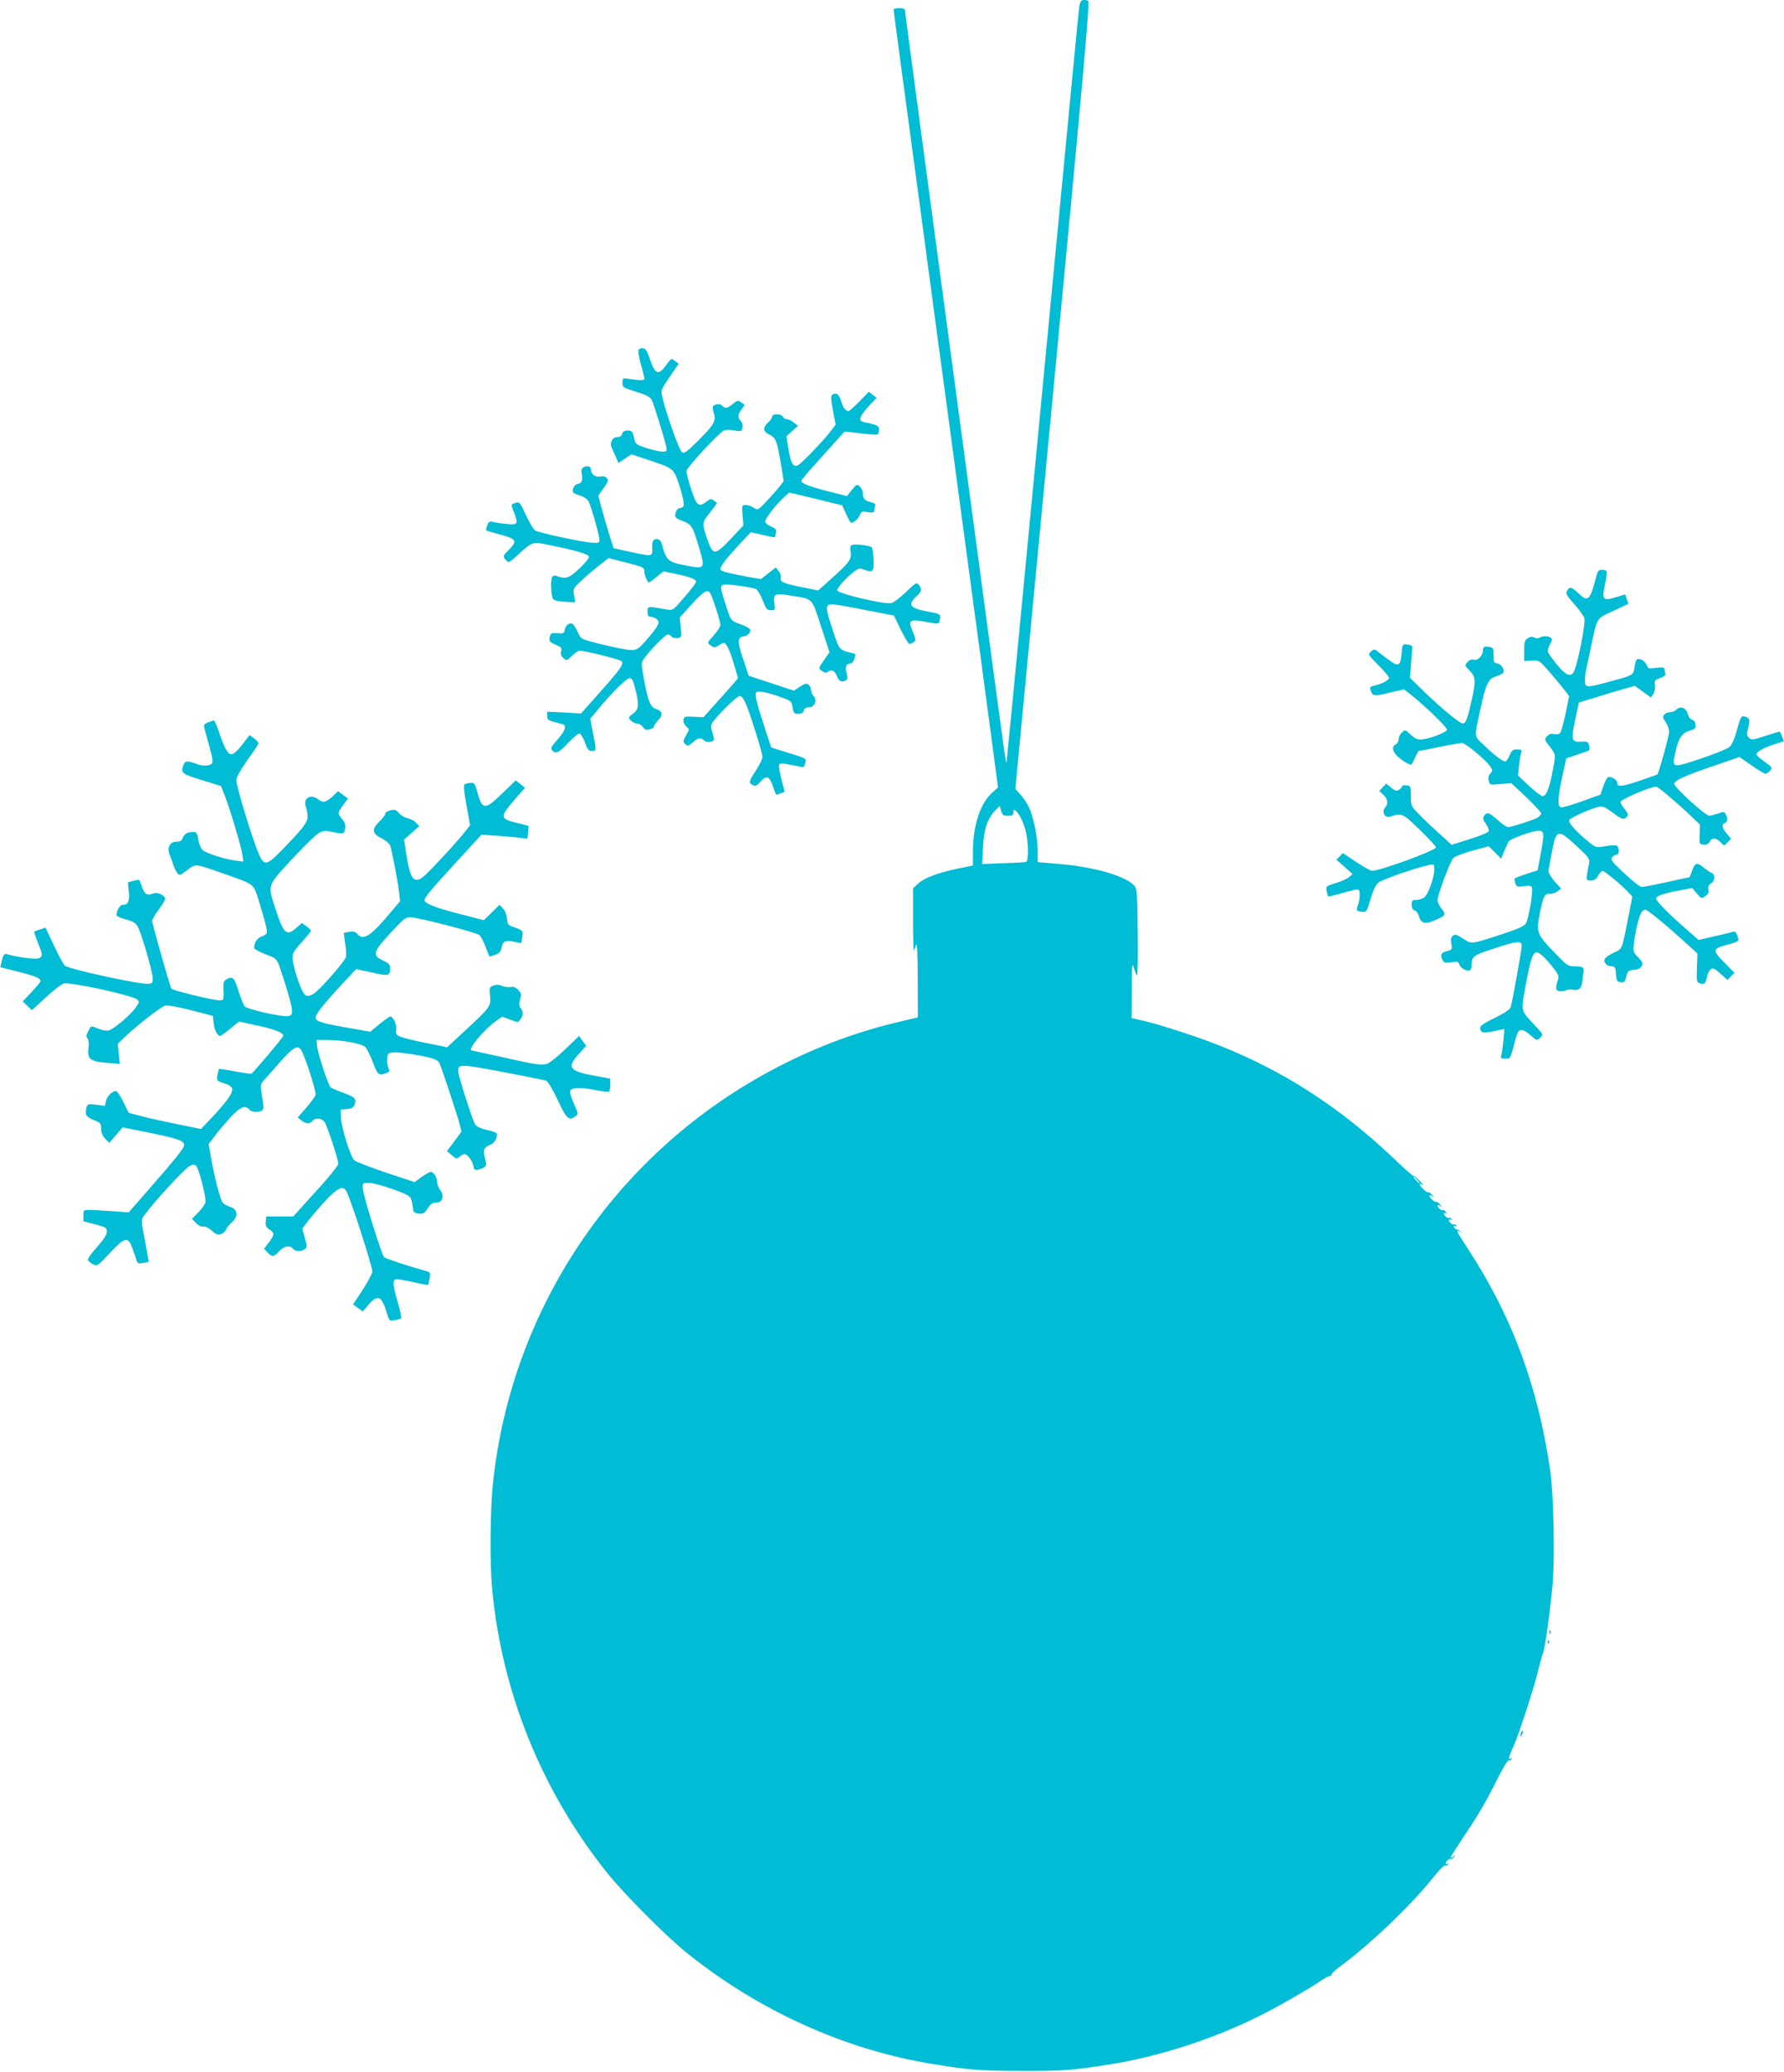<?xml version="1.0" standalone="no"?>
<!DOCTYPE svg PUBLIC "-//W3C//DTD SVG 20010904//EN"
 "http://www.w3.org/TR/2001/REC-SVG-20010904/DTD/svg10.dtd">
<svg version="1.0" xmlns="http://www.w3.org/2000/svg"
 width="1102pt" height="1280pt" viewBox="0 0 1102 1280"
 preserveAspectRatio="xMidYMid meet">
<g transform="translate(0,1280) scale(0.1,-0.1)"
fill="#00bcd4" stroke="none">
<path d="M6666 12753 c-3 -27 -17 -167 -31 -313 -14 -146 -70 -733 -125 -1305
-55 -572 -142 -1490 -195 -2040 -52 -550 -97 -1004 -98 -1009 -2 -5 -10 47
-19 115 -10 68 -67 495 -128 949 -374 2785 -480 3576 -480 3589 0 6 -16 11
-35 11 -19 0 -35 -4 -35 -9 0 -8 41 -316 190 -1418 38 -288 101 -756 140
-1040 38 -285 106 -788 150 -1118 45 -330 100 -742 123 -915 l42 -315 -37 -33
c-73 -66 -118 -203 -118 -363 l0 -86 -97 -20 c-126 -27 -204 -57 -243 -93
l-30 -28 0 -191 c0 -105 2 -191 5 -191 2 0 9 15 14 33 6 22 9 -41 10 -208 l1
-240 -134 -32 c-273 -66 -529 -165 -781 -301 -957 -516 -1597 -1469 -1710
-2546 -17 -166 -20 -489 -5 -651 59 -637 304 -1245 706 -1750 108 -136 365
-394 499 -502 441 -354 968 -593 1501 -682 241 -40 309 -45 569 -45 252 -1
313 4 540 40 308 49 646 159 934 304 106 53 299 164 369 212 25 17 51 31 58
31 7 0 11 4 9 8 -3 4 19 24 47 46 186 135 450 387 583 556 33 42 65 74 72 72
7 -2 15 1 19 7 4 7 3 8 -4 4 -7 -4 -12 -3 -12 2 0 12 25 33 32 27 3 -3 11 3
19 12 13 16 12 17 -3 4 -10 -7 -18 -11 -18 -7 0 3 35 59 78 124 96 142 142
222 216 370 31 62 61 110 66 107 5 -3 12 0 16 6 4 8 3 9 -4 5 -18 -11 -14 6
17 75 35 78 132 377 155 479 10 41 22 84 27 95 12 27 46 271 60 430 14 166 6
554 -15 700 -77 526 -237 956 -513 1377 -66 101 -75 119 -45 97 15 -11 15 -11
4 1 -7 8 -18 15 -24 15 -6 0 -13 6 -16 14 -3 9 0 11 8 6 9 -6 11 -4 6 4 -5 7
-11 10 -14 7 -7 -7 -32 13 -32 26 0 5 5 6 12 2 7 -5 8 -3 4 5 -5 7 -11 10 -14
7 -7 -7 -32 13 -32 26 0 5 6 6 13 2 8 -5 7 -2 -2 9 -8 10 -16 15 -19 12 -7 -7
-32 15 -32 27 0 6 8 4 18 -3 14 -11 13 -9 -2 9 -11 12 -21 20 -24 17 -7 -7
-42 25 -42 38 0 5 8 3 18 -4 14 -11 13 -9 -2 9 -11 12 -22 20 -24 17 -7 -7
-52 35 -52 48 0 5 8 3 18 -4 9 -7 2 3 -17 24 -19 20 -37 35 -39 32 -3 -2 -55
43 -116 102 -391 373 -804 621 -1301 782 -137 45 -206 65 -297 85 l-28 6 1
178 c1 152 3 171 12 135 7 -23 16 -45 20 -50 5 -4 7 114 5 264 -3 250 -4 273
-22 292 -53 59 -246 115 -458 133 l-138 12 0 69 c0 79 -23 198 -50 261 -10 25
-34 62 -53 83 l-35 39 232 2432 c188 1976 229 2433 218 2437 -38 14 -50 5 -56
-42z m-440 -4993 c28 0 34 4 34 21 0 18 2 20 16 8 23 -19 50 -78 63 -137 15
-73 14 -172 -1 -177 -7 -2 -71 -6 -142 -8 l-129 -5 5 102 c5 111 27 178 76
229 l27 28 9 -30 c8 -27 14 -31 42 -31z m2529 -2250 c10 -11 16 -20 13 -20 -3
0 -13 9 -23 20 -10 11 -16 20 -13 20 3 0 13 -9 23 -20z"/>
<path d="M3944 10637 c-3 -9 4 -49 15 -89 12 -41 21 -80 21 -87 0 -13 -25 -13
-115 1 -16 2 -20 -3 -20 -27 0 -28 3 -30 84 -55 65 -20 86 -32 97 -51 13 -27
76 -229 89 -286 6 -32 6 -33 -27 -33 -18 1 -62 11 -98 23 -63 21 -65 23 -74
65 -9 38 -13 42 -39 42 -20 0 -30 -6 -34 -20 -3 -13 -14 -20 -29 -20 -30 0
-50 -34 -36 -64 5 -11 17 -38 26 -59 l16 -37 40 26 40 27 98 -32 c163 -55 162
-54 194 -146 15 -45 29 -96 30 -115 3 -30 0 -35 -19 -38 -15 -2 -25 -13 -29
-28 -8 -30 -4 -35 49 -55 49 -19 59 -36 97 -168 36 -123 33 -127 -71 -107
-126 24 -131 28 -164 144 -7 24 -39 30 -51 10 -5 -7 -7 -29 -5 -50 3 -47 -3
-47 -142 -16 l-97 21 -30 96 c-16 53 -37 126 -47 163 l-17 67 33 46 c27 38 31
48 20 61 -9 10 -22 14 -41 10 -31 -6 -58 14 -58 45 0 20 -25 25 -49 10 -9 -6
-12 -19 -7 -42 7 -39 -1 -55 -29 -60 -10 -2 -22 -15 -25 -29 -6 -23 -2 -26 39
-40 30 -10 50 -24 58 -40 16 -34 61 -192 65 -227 3 -27 2 -28 -45 -26 -55 3
-323 60 -350 75 -10 5 -36 48 -58 95 -35 77 -41 84 -61 77 -33 -9 -33 -9 -14
-57 29 -76 25 -81 -46 -74 -35 4 -73 9 -85 13 -18 5 -25 1 -33 -21 -6 -15 -9
-30 -6 -32 2 -2 41 -14 87 -26 98 -26 106 -39 55 -91 -41 -40 -42 -43 -20 -67
16 -18 19 -16 72 32 95 86 87 84 204 60 153 -31 231 -54 236 -70 2 -7 -23 -40
-58 -72 -63 -60 -84 -68 -134 -50 -17 7 -27 6 -34 -2 -13 -17 -9 -121 5 -138
7 -9 36 -15 74 -17 l62 -3 -7 42 c-7 42 -6 44 47 93 29 28 79 70 110 94 l56
44 110 -28 c102 -26 111 -30 111 -52 0 -20 13 -56 26 -71 2 -2 24 13 48 33
l44 36 74 -15 c88 -18 128 -34 128 -49 0 -6 -32 -49 -72 -95 -69 -81 -72 -83
-107 -77 -124 22 -121 22 -121 -13 0 -23 4 -31 18 -31 10 0 27 -6 37 -14 25
-18 15 -40 -50 -116 -74 -86 -73 -85 -174 -66 -47 9 -121 26 -165 38 -77 20
-79 22 -98 65 -11 24 -26 47 -34 50 -19 7 -42 -13 -46 -40 -3 -19 -8 -22 -44
-19 -36 3 -42 0 -47 -19 -8 -29 -3 -36 40 -54 30 -13 34 -19 29 -39 -4 -16 0
-29 14 -41 20 -18 21 -18 53 13 18 18 39 32 46 32 36 0 248 -53 260 -65 17
-17 -4 -47 -154 -215 l-96 -108 -104 6 -105 5 0 -26 c0 -22 6 -28 43 -37 23
-6 48 -13 55 -15 24 -8 11 -44 -34 -94 -38 -42 -44 -54 -34 -66 22 -26 41 -17
100 46 32 34 64 59 71 57 8 -3 22 -28 33 -56 15 -43 23 -52 42 -52 29 0 29 0
7 111 l-17 88 48 58 c85 103 176 193 195 193 15 0 22 -14 35 -65 25 -98 22
-130 -15 -155 -29 -21 -29 -23 -13 -41 9 -10 27 -19 39 -19 13 0 29 -10 37
-22 11 -16 20 -20 41 -14 15 3 27 12 27 18 0 7 12 24 26 39 32 33 27 56 -16
70 -34 12 -50 54 -75 199 -15 84 -15 84 8 117 37 52 127 143 142 143 7 0 18
-6 24 -14 6 -7 22 -11 37 -8 25 4 25 6 19 66 l-6 61 72 80 c77 85 101 98 118
67 16 -30 61 -172 61 -193 0 -11 -19 -40 -42 -65 -39 -43 -40 -45 -22 -59 24
-18 30 -18 60 2 22 14 27 14 38 2 14 -15 36 -72 60 -157 l15 -52 -41 -48 c-23
-26 -71 -80 -107 -120 l-66 -73 -60 3 c-56 3 -60 1 -63 -20 -2 -14 5 -29 17
-40 19 -16 20 -19 6 -42 -27 -47 -28 -52 -12 -67 14 -14 19 -13 47 11 36 30
47 32 70 11 17 -15 60 -10 60 8 0 5 -5 27 -11 48 -10 33 -9 41 10 66 48 61
145 153 161 153 13 0 25 -19 43 -62 33 -85 97 -291 97 -315 0 -11 -18 -48 -40
-82 -46 -71 -47 -76 -20 -91 17 -9 24 -5 48 21 37 42 55 34 77 -30 9 -28 18
-51 20 -51 2 0 15 4 28 9 l24 9 -21 81 c-13 52 -17 84 -11 90 6 6 35 4 78 -6
37 -8 70 -14 72 -12 2 2 6 15 10 29 6 24 2 26 -103 58 l-108 34 -33 100 c-55
166 -69 224 -61 239 10 15 70 3 167 -33 49 -18 53 -22 59 -59 6 -35 10 -39 35
-39 19 0 30 6 34 20 4 13 15 20 31 20 35 0 54 43 31 68 -10 10 -17 28 -17 39
0 11 -7 26 -15 33 -12 10 -22 8 -53 -12 l-38 -25 -139 46 -140 46 -32 95 c-39
114 -39 144 0 148 32 4 53 34 34 50 -7 6 -35 19 -62 29 -50 18 -50 19 -76 98
-40 120 -42 134 -22 142 19 8 178 -14 204 -27 9 -6 28 -37 41 -70 20 -53 26
-60 50 -60 27 0 27 1 21 45 -7 57 3 62 104 45 137 -22 126 -10 185 -191 l52
-159 -32 -45 c-38 -54 -38 -56 -11 -73 16 -10 24 -10 35 -1 20 16 43 4 55 -31
11 -30 31 -38 56 -22 9 6 10 17 3 41 -11 39 -4 61 20 61 11 0 22 12 28 30 10
28 9 30 -16 36 -71 15 -78 22 -105 102 -50 148 -57 180 -42 192 15 12 39 9
273 -37 l134 -26 41 -85 c23 -47 47 -87 52 -89 6 -2 19 2 28 9 16 12 16 16 -5
66 -30 72 -22 79 81 60 78 -14 80 -14 85 6 10 39 6 43 -59 55 -124 22 -141 42
-85 96 34 32 36 43 16 71 -14 18 -17 16 -79 -43 -35 -34 -76 -65 -91 -69 -41
-10 -330 58 -334 79 -3 16 69 93 116 124 18 13 27 13 52 3 50 -21 60 -10 56
64 -2 35 -7 69 -10 74 -7 11 -101 23 -122 15 -12 -4 -14 -15 -9 -43 7 -44 -6
-63 -123 -168 l-78 -70 -94 19 c-122 24 -144 34 -137 59 3 11 -3 30 -13 42
l-18 22 -46 -36 -46 -36 -78 14 c-130 24 -172 36 -172 47 0 19 30 59 111 147
l77 82 70 -16 c39 -9 73 -16 75 -16 3 0 7 12 10 26 4 22 0 28 -28 40 -18 7
-35 20 -38 29 -6 15 62 104 119 156 l29 26 164 -39 163 -40 25 -54 c13 -30 27
-54 29 -54 17 0 46 25 55 47 9 23 13 25 49 19 31 -5 40 -3 40 8 0 8 3 21 6 30
4 11 -2 17 -23 22 -40 10 -53 23 -53 54 0 15 -8 35 -19 44 -18 16 -20 15 -49
-21 l-30 -38 -114 29 c-115 29 -168 49 -168 65 0 5 39 53 88 106 48 54 108
120 133 148 l46 51 98 -11 c54 -7 102 -10 107 -7 4 3 8 16 8 29 0 19 -8 26
-37 34 -21 6 -42 11 -48 11 -5 0 -16 4 -24 9 -17 11 -3 39 52 99 l42 44 -24
19 -24 19 -58 -60 c-33 -33 -62 -60 -67 -60 -19 1 -34 21 -46 61 -13 44 -30
56 -54 41 -11 -7 -10 -25 3 -97 l17 -88 -23 -31 c-44 -60 -193 -216 -213 -222
-28 -9 -41 15 -56 103 l-12 77 35 33 36 32 -26 21 c-14 11 -34 20 -43 20 -10
0 -20 7 -24 15 -7 19 -66 21 -66 2 0 -8 -11 -24 -25 -37 -35 -33 -32 -57 9
-76 39 -19 46 -38 71 -187 l16 -99 -24 -32 c-14 -18 -50 -58 -80 -91 -55 -58
-56 -58 -81 -42 -14 10 -36 17 -49 17 -24 0 -25 -2 -20 -63 l5 -63 -77 -82
c-96 -102 -110 -104 -141 -17 -40 114 -40 115 12 179 25 32 45 58 43 59 -2 2
-12 9 -21 16 -15 11 -21 10 -44 -8 -36 -28 -51 -26 -68 7 -18 35 -56 159 -56
182 0 19 197 233 231 250 10 6 36 6 63 1 44 -8 47 -7 52 16 4 15 0 30 -10 42
-21 23 -20 37 4 71 l20 29 -21 15 c-21 14 -24 13 -51 -9 -34 -28 -51 -31 -67
-11 -12 14 -47 11 -57 -5 -3 -5 0 -25 6 -44 15 -45 -2 -73 -105 -175 -63 -62
-78 -73 -92 -64 -17 10 -100 245 -122 342 -9 42 -8 45 46 124 l55 81 -23 17
c-22 18 -23 17 -51 -22 -51 -70 -71 -64 -104 35 -16 48 -26 63 -42 65 -13 2
-25 -3 -28 -11z"/>
<path d="M9860 9238 c-37 -147 -51 -160 -108 -105 -43 42 -57 45 -72 17 -10
-18 -3 -29 45 -83 30 -34 58 -73 62 -86 9 -36 -47 -311 -69 -338 -21 -26 -48
-12 -103 54 -30 37 -55 73 -55 80 0 8 7 28 16 45 13 25 14 32 2 39 -17 11 -49
11 -67 0 -9 -6 -22 -6 -34 0 -13 8 -24 6 -40 -4 -19 -12 -22 -24 -22 -78 l0
-63 46 3 c46 2 47 2 111 -71 35 -41 77 -91 92 -111 l29 -38 -22 -107 c-13 -59
-28 -113 -33 -120 -7 -8 -22 -11 -38 -7 -19 4 -31 0 -44 -14 -17 -18 -16 -21
18 -65 39 -51 38 -43 9 -189 -9 -44 -24 -88 -33 -100 -16 -20 -19 -20 -41 -5
-13 8 -48 38 -78 66 l-54 51 6 58 c3 32 9 68 13 81 6 19 3 22 -25 22 -25 0
-33 -6 -45 -34 -8 -18 -18 -36 -23 -39 -12 -8 -61 27 -135 98 -65 62 -63 40
-22 230 33 153 48 182 97 197 21 6 41 17 44 24 8 20 -15 52 -39 56 -20 3 -23
9 -22 50 0 42 -2 47 -25 51 -31 6 -41 1 -41 -21 0 -32 -30 -64 -55 -58 -15 4
-28 -1 -40 -14 -18 -20 -18 -21 13 -53 38 -40 40 -62 12 -186 -25 -112 -36
-141 -54 -141 -19 0 -136 97 -244 202 l-83 81 7 86 c4 47 8 93 8 101 1 10 -10
16 -30 18 -31 3 -31 3 -36 -53 -6 -76 -18 -85 -65 -52 -21 15 -53 39 -71 53
-31 26 -33 26 -53 9 -20 -19 -19 -19 46 -85 36 -36 65 -71 65 -77 0 -15 -43
-38 -88 -48 -28 -6 -32 -10 -26 -28 11 -38 20 -40 114 -17 l93 21 41 -32 c94
-75 227 -204 224 -218 -4 -17 -117 -59 -163 -60 -20 -1 -39 9 -62 31 -32 31
-33 31 -53 13 -11 -10 -20 -28 -20 -41 0 -13 -9 -28 -20 -34 -37 -20 -3 -74
72 -115 27 -15 27 -15 47 30 11 25 22 45 24 45 2 0 59 11 127 25 68 14 131 25
141 25 21 0 151 -108 175 -146 15 -23 15 -26 0 -43 -12 -13 -15 -27 -10 -45 6
-25 7 -26 73 -20 l66 6 93 -87 c50 -48 92 -93 92 -101 0 -7 -12 -20 -27 -28
-32 -16 -159 -56 -179 -56 -7 0 -36 20 -65 46 -52 46 -65 50 -83 21 -8 -12 -5
-24 13 -47 12 -17 20 -38 17 -45 -3 -8 -55 -30 -117 -49 l-112 -35 -76 69
c-42 37 -98 91 -126 120 -49 50 -50 52 -50 113 0 60 -1 62 -27 65 -16 2 -28
-1 -28 -7 0 -6 -9 -15 -19 -21 -16 -8 -26 -5 -49 15 l-29 24 -22 -23 -21 -22
25 -24 c28 -26 32 -55 11 -79 -22 -25 -3 -65 27 -57 80 24 77 25 186 -79 55
-54 101 -103 101 -110 0 -19 -345 -145 -395 -145 -9 0 -52 25 -98 55 l-82 55
-20 -21 -20 -20 50 -44 50 -45 -22 -19 c-12 -10 -49 -27 -83 -37 -59 -18 -61
-20 -55 -48 3 -16 7 -31 9 -34 3 -2 44 8 92 22 47 14 91 23 95 20 12 -7 11
-55 -2 -93 -13 -37 -11 -41 26 -44 26 -2 28 2 51 78 15 53 31 87 48 102 22 19
237 94 314 109 31 6 32 5 32 -28 0 -50 -39 -156 -63 -173 -12 -8 -34 -15 -49
-15 -24 0 -28 -4 -28 -29 0 -21 6 -32 19 -36 11 -3 22 -19 26 -36 10 -42 39
-51 95 -26 72 31 74 35 45 73 -14 18 -25 41 -25 51 0 36 80 248 99 264 11 9
64 29 118 44 l99 27 38 -38 39 -39 18 45 c11 25 23 52 27 60 11 19 159 72 192
68 30 -4 30 -21 4 -159 l-16 -86 -69 -22 c-37 -12 -70 -25 -73 -29 -2 -4 0
-17 5 -30 8 -21 13 -23 52 -17 35 5 45 4 50 -9 9 -22 -21 -197 -38 -222 -10
-16 -51 -34 -137 -62 -204 -67 -195 -66 -250 -31 -40 26 -51 29 -64 18 -11 -9
-13 -22 -9 -50 6 -35 5 -37 -25 -44 -37 -8 -46 -25 -30 -55 10 -18 17 -20 55
-15 38 6 44 5 50 -15 7 -22 50 -44 66 -34 5 3 9 15 9 27 1 59 7 64 135 106
147 49 175 51 175 17 0 -22 -53 -318 -67 -374 -4 -17 -29 -35 -93 -67 -96 -48
-103 -55 -94 -80 7 -18 28 -18 113 1 l34 7 -6 -69 c-4 -38 -9 -79 -13 -91 -6
-20 -3 -23 24 -23 34 0 30 -7 65 125 16 63 34 67 89 21 42 -36 42 -36 62 -17
20 20 19 20 -30 73 -88 93 -88 92 -69 199 23 138 44 224 59 244 18 25 44 9
107 -67 38 -45 49 -66 45 -82 -19 -65 -18 -73 5 -79 12 -3 31 -1 41 4 11 6 32
8 47 4 34 -7 53 12 56 58 1 17 4 37 5 42 9 36 0 45 -48 45 -46 0 -50 3 -113
68 -132 135 -132 138 -103 280 18 87 28 104 58 100 12 -1 32 5 46 15 l24 17
-25 27 c-40 43 -57 73 -53 91 2 9 11 58 20 107 26 143 38 146 153 38 77 -71
82 -79 77 -107 -21 -104 -21 -106 10 -106 22 0 33 8 46 30 9 17 22 30 27 30
12 0 114 -84 155 -128 l29 -31 -22 -113 c-45 -228 -36 -206 -97 -236 -54 -26
-66 -46 -42 -70 7 -7 22 -12 34 -12 20 0 23 -6 26 -47 3 -43 6 -48 29 -51 22
-3 26 2 35 35 8 35 12 38 46 41 26 2 41 10 49 24 9 17 6 25 -21 53 -32 33 -33
36 -26 94 8 73 33 170 48 188 6 7 16 13 22 13 13 0 127 -94 247 -203 l74 -68
-3 -89 c-3 -81 -1 -89 18 -95 28 -9 37 -1 44 39 4 19 13 39 21 46 16 14 24 10
78 -39 l27 -25 22 22 22 22 -63 64 c-76 77 -74 85 24 111 69 19 70 20 55 59
-6 17 -15 24 -24 20 -8 -3 -60 -16 -114 -28 l-100 -23 -68 60 c-104 89 -194
180 -194 194 0 18 37 31 139 51 l84 16 28 -33 c27 -33 29 -33 52 -18 18 12 23
22 20 41 -4 17 1 28 16 38 26 16 28 56 4 65 -10 4 -33 19 -51 35 -39 33 -54
28 -72 -28 -6 -19 -13 -34 -16 -34 -2 0 -65 -13 -139 -30 -74 -16 -143 -30
-154 -30 -10 0 -58 38 -107 84 -78 73 -87 85 -75 100 7 9 20 16 27 16 19 0 18
49 -1 56 -8 3 -40 2 -71 -4 -55 -9 -56 -9 -102 28 -73 59 -125 117 -119 133 6
15 135 73 185 83 22 4 39 -3 82 -35 60 -45 71 -48 90 -26 10 12 7 20 -14 46
-14 17 -26 36 -26 44 0 16 184 95 221 95 11 0 137 -107 212 -179 l58 -56 -2
-60 c-3 -58 -2 -60 23 -63 19 -2 30 3 38 17 14 27 38 27 67 -1 l23 -22 22 21
21 22 -27 31 c-29 35 -33 58 -11 66 17 7 19 27 5 54 -9 16 -13 17 -47 4 -21
-7 -45 -13 -54 -14 -24 0 -221 179 -217 198 4 22 62 48 248 112 l155 53 74
-51 c41 -29 80 -52 86 -52 7 0 20 8 29 19 16 18 15 20 -34 55 -27 20 -50 40
-50 45 0 16 41 40 106 61 l63 21 -11 30 c-5 16 -13 29 -16 29 -3 0 -43 -12
-89 -27 -77 -25 -84 -26 -99 -11 -15 14 -15 23 -5 64 13 49 9 58 -24 68 -18 5
-23 -3 -45 -81 -15 -56 -32 -95 -46 -107 -12 -11 -92 -44 -179 -73 -177 -59
-177 -59 -157 35 19 89 41 124 87 137 22 6 40 16 39 23 -1 7 -2 18 -2 26 -1 8
-11 17 -21 21 -11 3 -22 19 -26 35 -8 37 -46 50 -70 26 -9 -9 -27 -16 -39 -16
-13 0 -29 -7 -36 -15 -11 -13 -9 -21 8 -45 12 -16 22 -44 22 -62 0 -26 -64
-256 -73 -263 -1 -1 -51 -19 -111 -39 -109 -37 -136 -39 -136 -12 0 16 -29 36
-53 36 -8 0 -22 -23 -32 -54 l-19 -55 -113 -41 c-63 -23 -122 -40 -131 -38
-23 5 -19 68 11 203 l22 100 60 20 c33 12 66 23 74 26 10 4 12 13 7 32 -6 25
-10 27 -47 25 -62 -4 -66 9 -39 135 l23 107 96 29 c53 17 130 40 172 52 l77
22 50 -36 50 -36 15 22 c8 13 12 36 10 54 -5 28 -2 32 32 44 29 11 35 17 31
34 -3 11 -6 24 -6 28 0 4 -22 5 -50 1 -47 -6 -50 -5 -59 19 -10 25 -43 43 -60
33 -5 -3 -12 -26 -15 -50 -8 -50 -3 -47 -191 -97 -105 -28 -115 -26 -115 17 0
19 4 54 10 77 5 23 19 87 30 142 37 173 30 162 136 211 l93 44 -10 29 -10 29
-59 -18 c-79 -24 -86 -16 -66 80 9 40 13 77 10 81 -3 5 -16 9 -29 9 -20 0 -26
-7 -35 -42z"/>
<path d="M1288 8338 c-16 -5 -28 -15 -28 -21 0 -7 13 -59 30 -116 22 -78 27
-108 19 -118 -13 -15 -57 -17 -91 -4 -66 24 -75 23 -87 -11 -15 -44 -7 -50
124 -90 l110 -34 22 -55 c31 -79 103 -317 110 -368 l6 -44 -48 6 c-74 11 -184
46 -205 67 -10 10 -22 39 -25 64 -6 39 -11 46 -30 46 -36 0 -56 -11 -66 -36
-6 -18 -16 -24 -39 -24 -41 0 -60 -37 -41 -83 7 -18 17 -45 22 -62 5 -16 16
-38 24 -48 13 -18 16 -17 61 17 54 41 45 42 219 -19 208 -74 188 -58 229 -187
19 -62 38 -130 42 -151 6 -35 5 -38 -29 -52 -31 -13 -46 -36 -47 -72 0 -6 31
-23 69 -38 68 -26 69 -26 90 -83 11 -31 35 -105 52 -165 38 -131 34 -143 -46
-132 -72 9 -206 43 -222 56 -7 7 -25 49 -39 95 -27 86 -36 95 -76 73 -16 -9
-19 -19 -18 -57 4 -68 2 -72 -24 -72 -41 0 -290 61 -297 72 -10 16 -119 400
-119 419 0 8 18 40 40 69 22 29 40 59 40 66 0 23 -47 45 -74 34 -43 -16 -55
-5 -80 72 -4 14 -10 15 -38 7 -18 -5 -34 -9 -36 -9 -2 0 0 -25 3 -55 8 -60 -3
-85 -36 -85 -18 0 -39 -34 -39 -64 0 -6 26 -18 57 -26 45 -12 61 -21 74 -45
22 -38 89 -269 92 -315 2 -32 -1 -35 -26 -38 -47 -6 -490 90 -516 112 -8 6
-38 61 -67 123 l-53 112 -33 -11 c-18 -6 -35 -12 -36 -14 -2 -1 8 -32 22 -68
31 -77 31 -82 7 -96 -17 -9 -135 6 -202 26 -12 3 -19 -6 -27 -38 -6 -23 -10
-43 -9 -44 1 0 51 -13 112 -28 107 -27 135 -39 135 -58 0 -5 -25 -35 -55 -67
l-55 -58 29 -27 28 -27 86 79 c47 44 97 82 111 86 42 10 429 -74 455 -100 13
-12 11 -18 -11 -49 -32 -46 -136 -134 -166 -141 -12 -4 -40 1 -62 10 -51 20
-47 21 -65 -15 -13 -24 -14 -34 -4 -45 7 -9 9 -30 6 -58 -10 -68 9 -83 110
-92 l83 -7 -6 62 -7 62 45 43 c77 74 222 186 248 193 15 4 77 -7 160 -28 l135
-35 5 -46 c5 -43 23 -78 40 -78 4 0 32 20 62 44 l54 45 114 -25 c108 -23 160
-44 160 -63 0 -9 -183 -226 -197 -234 -4 -2 -50 4 -102 14 -52 10 -96 17 -98
15 -2 -2 -6 -19 -10 -38 -5 -34 -4 -36 37 -49 64 -21 69 -37 30 -95 -19 -26
-64 -80 -101 -118 l-67 -71 -143 29 c-79 16 -180 38 -224 50 l-80 21 -32 65
c-17 35 -37 66 -43 68 -20 7 -58 -27 -65 -59 l-7 -31 -54 7 c-51 6 -54 5 -60
-19 -10 -42 -1 -58 46 -76 41 -16 45 -21 45 -53 0 -24 8 -44 25 -62 l25 -26
41 48 42 48 163 -33 c174 -35 212 -48 217 -74 3 -17 -49 -82 -231 -290 l-112
-128 -100 7 c-55 4 -118 8 -140 8 -39 0 -40 -1 -40 -35 l0 -35 73 -19 c66 -17
72 -21 72 -45 0 -19 -19 -48 -60 -95 -34 -37 -59 -73 -57 -80 2 -6 16 -18 30
-26 27 -15 28 -14 105 68 95 101 112 105 140 30 11 -29 23 -63 26 -75 6 -19
12 -21 39 -16 18 3 33 7 35 8 1 1 -7 46 -17 101 -32 165 -32 156 -2 196 59 80
243 279 271 293 25 13 30 13 43 0 15 -14 57 -176 57 -218 0 -12 -19 -40 -42
-64 l-42 -43 24 -25 c15 -16 33 -25 47 -23 13 2 33 -8 51 -25 23 -22 35 -27
55 -22 15 4 29 16 33 28 3 11 20 31 36 45 40 34 37 81 -7 95 -16 5 -38 16 -47
24 -16 15 -54 160 -78 301 l-11 64 40 53 c22 29 65 80 97 114 58 63 89 76 114
46 14 -16 57 -20 78 -6 12 7 12 22 1 85 -12 76 -11 77 13 104 13 15 59 66 102
115 76 84 102 101 124 74 19 -23 92 -243 92 -279 0 -8 -25 -43 -55 -78 l-56
-64 23 -18 c28 -22 52 -23 68 -3 18 22 57 18 75 -7 17 -25 85 -231 85 -258 0
-9 -46 -68 -102 -130 -57 -63 -119 -132 -139 -154 l-37 -41 -83 0 -84 0 -3
-32 c-3 -25 2 -35 22 -49 33 -21 33 -32 -3 -80 l-30 -39 21 -22 c28 -30 39
-29 73 7 31 33 65 39 85 15 15 -18 50 -19 73 -2 15 11 15 16 0 69 l-16 57 40
53 c23 29 72 86 109 126 73 76 104 89 124 52 28 -52 160 -462 160 -496 0 -11
-27 -61 -59 -112 l-60 -91 30 -22 30 -21 35 41 c56 65 81 56 111 -43 18 -58
18 -58 52 -52 18 3 36 8 39 11 3 3 -6 48 -21 100 -31 107 -33 133 -13 141 7 3
55 -5 105 -16 51 -12 94 -20 95 -18 2 1 6 20 10 40 5 30 3 37 -11 42 -137 39
-260 80 -270 89 -15 15 -122 356 -130 414 -6 46 -5 47 47 44 30 -2 136 -35
202 -63 49 -21 50 -24 61 -108 1 -9 15 -16 34 -18 26 -3 35 2 50 25 22 35 33
43 61 43 35 0 48 44 22 77 -11 14 -20 37 -20 52 -1 29 -21 61 -39 61 -7 0 -32
-14 -56 -31 l-44 -32 -178 59 c-98 33 -185 67 -195 76 -24 24 -80 204 -82 263
l-1 50 38 3 c30 3 40 9 48 29 13 34 1 46 -74 73 -34 12 -68 27 -74 32 -16 13
-82 215 -85 260 l-3 33 70 0 c98 -1 212 -23 233 -45 9 -10 30 -53 46 -94 29
-78 36 -83 81 -66 22 8 24 13 15 30 -6 12 -10 38 -8 58 3 35 5 37 41 40 37 3
185 -20 244 -39 17 -5 34 -18 38 -27 18 -44 107 -313 121 -365 l15 -58 -45
-61 -45 -60 30 -25 c28 -24 31 -24 48 -9 10 9 23 16 29 16 19 0 49 -39 56 -72
5 -27 9 -29 33 -23 44 11 52 22 42 58 -17 59 -12 77 25 92 30 13 45 36 46 70
0 6 -27 17 -61 24 -41 9 -65 21 -74 35 -18 29 -105 302 -105 331 0 44 19 42
345 -21 99 -19 188 -37 198 -40 11 -4 39 -50 72 -120 56 -119 69 -131 110
-100 18 13 18 15 -9 75 -15 34 -26 69 -24 79 4 24 62 27 154 8 42 -9 80 -13
85 -10 5 3 9 22 9 43 l0 37 -97 18 c-158 29 -173 50 -97 135 l45 50 -22 30
-22 31 -84 -81 c-46 -44 -95 -84 -111 -90 -34 -13 -72 -7 -289 42 -95 21 -175
39 -178 39 -32 0 67 122 148 181 l39 28 49 -18 c49 -19 49 -19 64 2 18 26 19
46 1 70 -11 14 -11 26 -3 52 9 31 8 38 -12 59 -15 16 -29 22 -46 18 -14 -2
-38 1 -53 7 -20 8 -36 9 -54 2 -25 -9 -26 -13 -21 -63 6 -65 4 -69 -156 -217
l-109 -101 -128 26 c-71 14 -143 32 -160 39 -27 11 -30 17 -26 44 4 31 -19 81
-37 81 -5 0 -35 -21 -67 -47 l-57 -47 -101 18 c-196 33 -236 45 -236 69 0 23
49 84 176 221 l74 79 97 -21 c105 -24 113 -22 113 28 0 20 -9 30 -42 45 -70
33 -65 53 43 170 86 92 95 100 127 98 59 -4 406 -94 424 -110 9 -8 26 -41 38
-74 12 -32 23 -59 25 -59 1 0 16 5 34 11 23 8 34 19 38 40 8 44 25 52 77 41
l46 -9 5 31 c9 44 5 49 -45 66 -42 14 -45 17 -48 55 -2 23 -12 49 -25 63 l-21
22 -48 -47 -49 -48 -147 38 c-148 38 -213 63 -219 83 -5 15 35 63 204 247
l147 160 95 -6 c53 -4 117 -9 142 -13 l47 -6 4 40 3 40 -75 19 c-101 24 -103
37 -14 139 l67 77 -28 23 -29 23 -82 -79 c-107 -105 -124 -105 -154 1 -16 60
-19 64 -45 62 -16 -1 -32 -6 -37 -11 -5 -5 1 -61 14 -129 l22 -121 -28 -36
c-47 -62 -234 -263 -265 -286 -57 -40 -78 -9 -103 154 l-12 79 47 42 47 41
-20 21 c-10 12 -34 24 -52 28 -18 4 -42 18 -53 31 -16 20 -26 24 -52 18 -19
-4 -33 -13 -33 -21 0 -8 -16 -29 -35 -47 -50 -48 -47 -76 10 -104 27 -13 49
-32 55 -46 11 -30 46 -210 55 -287 l7 -56 -50 -59 c-131 -158 -177 -188 -215
-144 -13 15 -24 18 -49 13 -18 -3 -34 -6 -34 -7 -1 -1 3 -29 8 -63 6 -34 8
-72 5 -85 -8 -30 -165 -208 -203 -230 -20 -11 -35 -13 -46 -7 -19 11 -52 94
-73 182 -16 71 -14 78 57 155 26 30 48 57 48 62 0 5 -12 18 -28 28 l-27 20
-33 -29 c-62 -56 -80 -40 -132 122 -47 143 -50 134 99 296 72 77 146 151 166
163 31 19 40 21 86 11 72 -16 76 -14 81 20 4 23 -2 39 -19 59 -29 35 -29 38 7
86 l29 41 -30 22 -31 23 -31 -30 c-44 -40 -61 -44 -92 -20 -47 37 -95 6 -75
-48 6 -14 10 -40 10 -59 0 -36 -30 -75 -164 -212 -87 -90 -105 -93 -136 -22
-42 98 -140 420 -140 459 0 18 24 61 66 121 37 51 68 98 70 104 3 6 -9 21 -25
32 l-29 22 -46 -60 c-29 -37 -53 -59 -66 -59 -23 0 -46 42 -79 143 -13 37 -26
67 -29 66 -4 0 -19 -5 -34 -11z"/>
<path d="M9571 2714 c0 -11 3 -14 6 -6 3 7 2 16 -1 19 -3 4 -6 -2 -5 -13z"/>
<path d="M9561 2654 c0 -11 3 -14 6 -6 3 7 2 16 -1 19 -3 4 -6 -2 -5 -13z"/>
<path d="M9396 2095 c-9 -26 -7 -32 5 -12 6 10 9 21 6 23 -2 3 -7 -2 -11 -11z"/>
</g>
</svg>
